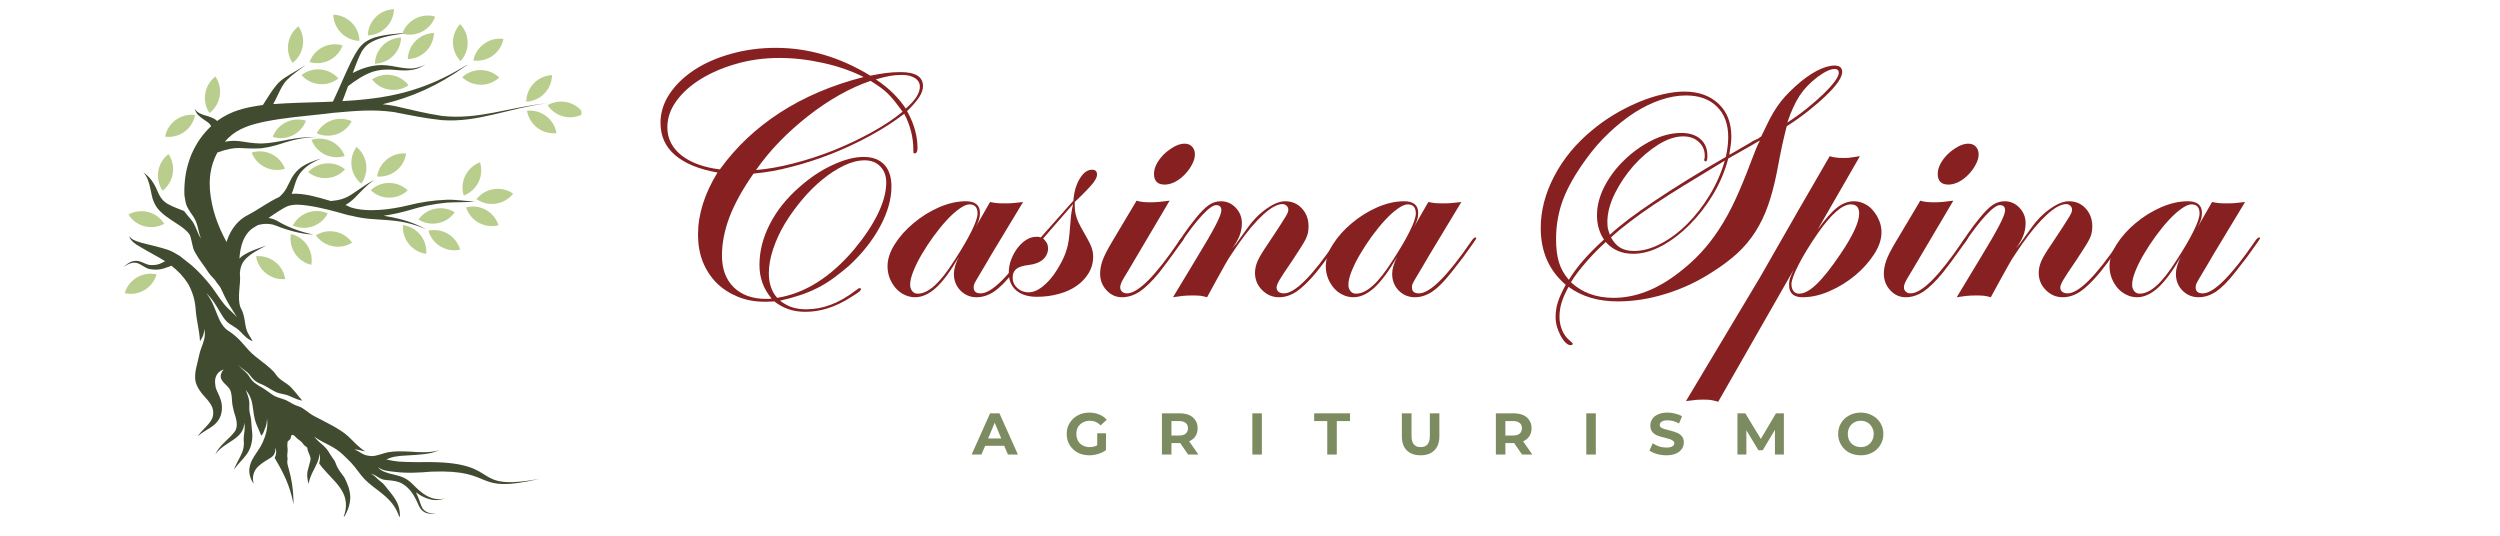 <svg xmlns="http://www.w3.org/2000/svg" xmlns:xlink="http://www.w3.org/1999/xlink" width="350" viewBox="0 0 262.5 56.25" height="75" preserveAspectRatio="xMidYMid meet"><defs><g></g><clipPath id="439aee3cfd"><path d="M 12.938 3.234 L 57.574 3.234 L 57.574 54.246 L 12.938 54.246 Z M 12.938 3.234 " clip-rule="nonzero"></path></clipPath><clipPath id="b43aa7aca7"><path d="M 38 0.996 L 42 0.996 L 42 4 L 38 4 Z M 38 0.996 " clip-rule="nonzero"></path></clipPath><clipPath id="936f6be01e"><path d="M 57.398 10.559 L 61.047 10.559 L 61.047 12.477 L 57.398 12.477 Z M 57.398 10.559 " clip-rule="nonzero"></path></clipPath></defs><g fill="#7d8b60" fill-opacity="1"><g transform="translate(102.083, 47.728)"><g><path d="M 3.359 -0.922 L 1.359 -0.922 L 0.969 0 L -0.062 0 L 1.875 -4.328 L 2.859 -4.328 L 4.797 0 L 3.75 0 Z M 3.047 -1.688 L 2.359 -3.344 L 1.672 -1.688 Z M 3.047 -1.688 "></path></g></g></g><g fill="#7d8b60" fill-opacity="1"><g transform="translate(111.769, 47.728)"><g><path d="M 3.438 -2.234 L 4.359 -2.234 L 4.359 -0.469 C 4.117 -0.289 3.844 -0.156 3.531 -0.062 C 3.227 0.031 2.922 0.078 2.609 0.078 C 2.16 0.078 1.754 -0.016 1.391 -0.203 C 1.035 -0.398 0.754 -0.664 0.547 -1 C 0.336 -1.344 0.234 -1.734 0.234 -2.172 C 0.234 -2.598 0.336 -2.977 0.547 -3.312 C 0.754 -3.656 1.035 -3.922 1.391 -4.109 C 1.754 -4.305 2.164 -4.406 2.625 -4.406 C 3 -4.406 3.344 -4.336 3.656 -4.203 C 3.969 -4.078 4.227 -3.895 4.438 -3.656 L 3.797 -3.062 C 3.484 -3.383 3.109 -3.547 2.672 -3.547 C 2.398 -3.547 2.156 -3.488 1.938 -3.375 C 1.719 -3.258 1.547 -3.098 1.422 -2.891 C 1.305 -2.68 1.25 -2.441 1.25 -2.172 C 1.25 -1.898 1.305 -1.656 1.422 -1.438 C 1.547 -1.227 1.711 -1.066 1.922 -0.953 C 2.141 -0.836 2.383 -0.781 2.656 -0.781 C 2.945 -0.781 3.207 -0.844 3.438 -0.969 Z M 3.438 -2.234 "></path></g></g></g><g fill="#7d8b60" fill-opacity="1"><g transform="translate(121.486, 47.728)"><g><path d="M 3.266 0 L 2.438 -1.203 L 1.516 -1.203 L 1.516 0 L 0.516 0 L 0.516 -4.328 L 2.391 -4.328 C 2.773 -4.328 3.109 -4.266 3.391 -4.141 C 3.672 -4.016 3.883 -3.832 4.031 -3.594 C 4.188 -3.363 4.266 -3.086 4.266 -2.766 C 4.266 -2.441 4.188 -2.16 4.031 -1.922 C 3.883 -1.691 3.664 -1.516 3.375 -1.391 L 4.344 0 Z M 3.25 -2.766 C 3.25 -3.004 3.172 -3.188 3.016 -3.312 C 2.859 -3.445 2.629 -3.516 2.328 -3.516 L 1.516 -3.516 L 1.516 -2 L 2.328 -2 C 2.629 -2 2.859 -2.066 3.016 -2.203 C 3.172 -2.336 3.25 -2.523 3.25 -2.766 Z M 3.25 -2.766 "></path></g></g></g><g fill="#7d8b60" fill-opacity="1"><g transform="translate(130.98, 47.728)"><g><path d="M 0.516 -4.328 L 1.516 -4.328 L 1.516 0 L 0.516 0 Z M 0.516 -4.328 "></path></g></g></g><g fill="#7d8b60" fill-opacity="1"><g transform="translate(137.957, 47.728)"><g><path d="M 1.406 -3.516 L 0.031 -3.516 L 0.031 -4.328 L 3.797 -4.328 L 3.797 -3.516 L 2.406 -3.516 L 2.406 0 L 1.406 0 Z M 1.406 -3.516 "></path></g></g></g><g fill="#7d8b60" fill-opacity="1"><g transform="translate(146.728, 47.728)"><g><path d="M 2.438 0.078 C 1.82 0.078 1.336 -0.094 0.984 -0.438 C 0.641 -0.781 0.469 -1.27 0.469 -1.906 L 0.469 -4.328 L 1.484 -4.328 L 1.484 -1.938 C 1.484 -1.164 1.801 -0.781 2.438 -0.781 C 2.758 -0.781 3 -0.875 3.156 -1.062 C 3.32 -1.25 3.406 -1.539 3.406 -1.938 L 3.406 -4.328 L 4.406 -4.328 L 4.406 -1.906 C 4.406 -1.27 4.227 -0.781 3.875 -0.438 C 3.531 -0.094 3.051 0.078 2.438 0.078 Z M 2.438 0.078 "></path></g></g></g><g fill="#7d8b60" fill-opacity="1"><g transform="translate(156.55, 47.728)"><g><path d="M 3.266 0 L 2.438 -1.203 L 1.516 -1.203 L 1.516 0 L 0.516 0 L 0.516 -4.328 L 2.391 -4.328 C 2.773 -4.328 3.109 -4.266 3.391 -4.141 C 3.672 -4.016 3.883 -3.832 4.031 -3.594 C 4.188 -3.363 4.266 -3.086 4.266 -2.766 C 4.266 -2.441 4.188 -2.16 4.031 -1.922 C 3.883 -1.691 3.664 -1.516 3.375 -1.391 L 4.344 0 Z M 3.25 -2.766 C 3.25 -3.004 3.172 -3.188 3.016 -3.312 C 2.859 -3.445 2.629 -3.516 2.328 -3.516 L 1.516 -3.516 L 1.516 -2 L 2.328 -2 C 2.629 -2 2.859 -2.066 3.016 -2.203 C 3.172 -2.336 3.25 -2.523 3.25 -2.766 Z M 3.25 -2.766 "></path></g></g></g><g fill="#7d8b60" fill-opacity="1"><g transform="translate(166.044, 47.728)"><g><path d="M 0.516 -4.328 L 1.516 -4.328 L 1.516 0 L 0.516 0 Z M 0.516 -4.328 "></path></g></g></g><g fill="#7d8b60" fill-opacity="1"><g transform="translate(173.021, 47.728)"><g><path d="M 1.938 0.078 C 1.594 0.078 1.258 0.031 0.938 -0.062 C 0.625 -0.156 0.367 -0.273 0.172 -0.422 L 0.516 -1.188 C 0.703 -1.051 0.922 -0.941 1.172 -0.859 C 1.43 -0.773 1.688 -0.734 1.938 -0.734 C 2.227 -0.734 2.441 -0.773 2.578 -0.859 C 2.711 -0.941 2.781 -1.051 2.781 -1.188 C 2.781 -1.289 2.738 -1.375 2.656 -1.438 C 2.57 -1.508 2.469 -1.566 2.344 -1.609 C 2.219 -1.648 2.051 -1.695 1.844 -1.75 C 1.508 -1.832 1.238 -1.91 1.031 -1.984 C 0.82 -2.066 0.641 -2.191 0.484 -2.359 C 0.336 -2.535 0.266 -2.77 0.266 -3.062 C 0.266 -3.312 0.332 -3.535 0.469 -3.734 C 0.602 -3.941 0.805 -4.102 1.078 -4.219 C 1.348 -4.344 1.68 -4.406 2.078 -4.406 C 2.359 -4.406 2.629 -4.367 2.891 -4.297 C 3.16 -4.234 3.395 -4.141 3.594 -4.016 L 3.281 -3.266 C 2.875 -3.484 2.473 -3.594 2.078 -3.594 C 1.797 -3.594 1.586 -3.547 1.453 -3.453 C 1.316 -3.367 1.25 -3.254 1.25 -3.109 C 1.25 -2.961 1.328 -2.852 1.484 -2.781 C 1.641 -2.707 1.879 -2.633 2.203 -2.562 C 2.523 -2.477 2.789 -2.395 3 -2.312 C 3.219 -2.238 3.398 -2.117 3.547 -1.953 C 3.703 -1.785 3.781 -1.555 3.781 -1.266 C 3.781 -1.016 3.707 -0.785 3.562 -0.578 C 3.426 -0.379 3.219 -0.219 2.938 -0.094 C 2.664 0.02 2.332 0.078 1.938 0.078 Z M 1.938 0.078 "></path></g></g></g><g fill="#7d8b60" fill-opacity="1"><g transform="translate(181.916, 47.728)"><g><path d="M 4.453 0 L 4.453 -2.594 L 3.172 -0.453 L 2.719 -0.453 L 1.453 -2.547 L 1.453 0 L 0.516 0 L 0.516 -4.328 L 1.344 -4.328 L 2.969 -1.641 L 4.562 -4.328 L 5.391 -4.328 L 5.391 0 Z M 4.453 0 "></path></g></g></g><g fill="#7d8b60" fill-opacity="1"><g transform="translate(192.771, 47.728)"><g><path d="M 2.609 0.078 C 2.16 0.078 1.754 -0.016 1.391 -0.203 C 1.035 -0.398 0.754 -0.672 0.547 -1.016 C 0.336 -1.359 0.234 -1.742 0.234 -2.172 C 0.234 -2.586 0.336 -2.969 0.547 -3.312 C 0.754 -3.656 1.035 -3.922 1.391 -4.109 C 1.754 -4.305 2.16 -4.406 2.609 -4.406 C 3.055 -4.406 3.457 -4.305 3.812 -4.109 C 4.176 -3.922 4.461 -3.656 4.672 -3.312 C 4.879 -2.969 4.984 -2.586 4.984 -2.172 C 4.984 -1.742 4.879 -1.359 4.672 -1.016 C 4.461 -0.672 4.176 -0.398 3.812 -0.203 C 3.457 -0.016 3.055 0.078 2.609 0.078 Z M 2.609 -0.781 C 2.867 -0.781 3.098 -0.836 3.297 -0.953 C 3.504 -1.066 3.664 -1.227 3.781 -1.438 C 3.906 -1.656 3.969 -1.898 3.969 -2.172 C 3.969 -2.43 3.906 -2.664 3.781 -2.875 C 3.664 -3.094 3.504 -3.258 3.297 -3.375 C 3.098 -3.488 2.867 -3.547 2.609 -3.547 C 2.359 -3.547 2.129 -3.488 1.922 -3.375 C 1.711 -3.258 1.547 -3.094 1.422 -2.875 C 1.305 -2.664 1.25 -2.43 1.25 -2.172 C 1.25 -1.898 1.305 -1.656 1.422 -1.438 C 1.547 -1.227 1.711 -1.066 1.922 -0.953 C 2.129 -0.836 2.359 -0.781 2.609 -0.781 Z M 2.609 -0.781 "></path></g></g></g><g clip-path="url(#439aee3cfd)"><path fill="#414b30" d="M 49.836 21.141 C 48.875 21.281 47.887 21.203 46.922 21.277 C 45.5 21.414 44.32 21.656 42.957 22.074 C 42.121 22.312 41.211 22.523 40.281 22.652 C 41.625 22.883 43.039 23.16 44.762 24.078 C 41.535 22.68 39.594 23.359 36.961 22.664 C 36.824 22.645 36.684 22.617 36.547 22.586 C 35.152 22.188 33.727 21.789 32.285 21.586 C 31.598 21.488 30.961 21.426 30.285 21.617 C 29.781 21.801 28.977 22.348 28.195 22.883 C 28.562 22.945 28.902 23.062 29.254 23.273 C 30.117 23.82 31.879 24.461 32.895 24.613 C 31.828 24.645 30.012 24.121 29.02 23.707 C 28.52 23.496 28.059 23.473 27.523 23.535 C 27.371 23.562 27.227 23.59 27.086 23.629 C 26.965 23.703 26.848 23.77 26.742 23.832 C 26.383 24.043 26.152 24.25 25.906 24.582 C 25.652 24.949 25.512 25.273 25.379 25.699 C 25.242 26.199 25.168 26.672 25.141 27.148 C 25.215 27.074 25.297 27 25.387 26.922 C 26.145 26.375 27.09 26.098 27.961 25.781 C 27.188 26.191 26.309 26.609 25.719 27.27 C 25.48 27.551 25.363 27.781 25.266 28.133 C 25.219 28.344 25.195 28.539 25.184 28.738 L 25.188 28.746 C 25.32 29.824 24.859 31.227 25.254 32.289 C 25.824 33.258 25.629 34.254 26.039 34.988 C 26.105 35.102 26.473 35.711 26.535 35.824 C 26.02 35.656 25.633 35.223 25.246 34.828 C 24.688 34.254 24.184 34.168 23.738 33.688 C 23.496 33.414 23.324 33.137 23.141 32.824 C 22.66 32.023 22.344 31.43 21.648 30.77 C 22.238 31.512 22.457 32.141 22.793 33 C 22.941 33.367 23.082 33.691 23.293 34.027 C 23.527 34.383 23.746 34.609 24.117 34.828 C 25.012 35.434 25.488 36.074 26.078 36.734 C 26.934 37.688 28.383 38.453 28.973 39.332 C 29.391 39.953 30.039 40.141 30.559 40.672 C 30.828 40.945 31.09 41.281 31.391 41.648 C 31.5 41.785 31.617 41.922 31.738 42.066 C 31.676 42.051 31.613 42.039 31.547 42.027 C 31.051 41.906 30.715 41.699 30.25 41.52 C 29.859 41.367 29.43 41.363 29.02 41.188 C 28.551 40.984 28.113 40.645 27.609 40.41 C 26.984 40.172 26.656 39.965 26.254 39.402 C 25.945 38.969 25.414 38.773 25.039 38.324 C 25.023 38.305 25.004 38.281 24.988 38.258 C 25.004 38.281 25.016 38.301 25.031 38.32 C 25.238 38.598 25.473 38.793 25.688 38.98 C 25.449 38.797 25.18 38.602 24.957 38.281 C 25.18 38.602 25.449 38.797 25.688 38.98 C 25.855 39.137 26.012 39.285 26.133 39.477 C 26.555 40.152 26.836 40.301 27.48 40.68 C 27.98 40.961 28.359 41.312 28.832 41.582 C 29.273 41.797 29.637 41.844 30.047 42.027 C 30.551 42.273 30.832 42.52 31.406 42.684 C 31.887 42.844 32.414 43.391 32.965 43.68 C 34.273 44.363 35.672 45.016 36.539 45.793 C 37.191 46.402 37.586 46.918 38.352 47.391 C 37.93 47.344 37.629 47.172 37.211 47.211 C 37.887 47.41 37.988 47.828 38.973 47.887 C 39.555 47.914 40.188 47.582 40.809 47.477 C 41.496 47.359 42.125 47.387 43.027 47.418 C 43.98 47.496 45.184 47.562 46.098 47.277 C 45.211 47.707 44.004 47.738 43.027 47.805 C 41.539 47.871 41.145 47.98 40.566 48.242 C 40.996 48.348 41.43 48.422 41.855 48.465 C 42.977 48.535 44.141 48.527 45.262 48.52 C 52.859 48.605 49.246 51.617 56.609 50.289 C 49.52 51.934 52.207 49.254 45.309 49.523 C 43.941 49.633 42.738 49.711 41.367 49.535 C 40.824 49.465 40.156 49.441 39.707 49.047 C 39.953 49.504 40.84 49.711 41.324 49.824 C 43.203 50.238 43.074 50.809 44.402 51.801 C 44.734 52.035 45.016 52.191 45.41 52.312 C 45.879 52.445 46.234 52.449 46.707 52.332 C 46.234 52.508 45.867 52.547 45.371 52.477 C 44.938 52.395 44.621 52.266 44.238 52.062 C 44.023 51.938 43.84 51.812 43.672 51.691 C 43.855 52.051 44 52.426 44.137 52.844 C 44.195 53.023 44.254 53.18 44.348 53.344 C 44.438 53.484 44.52 53.57 44.656 53.668 C 45.016 53.906 45.441 53.941 45.859 53.973 C 45.418 53.977 44.992 53.98 44.586 53.789 C 44.414 53.695 44.312 53.602 44.191 53.453 C 44.062 53.285 43.984 53.129 43.902 52.934 C 43.59 52.215 43.266 51.613 42.672 51.09 C 42.285 50.766 41.973 50.613 41.48 50.512 C 41.176 50.453 40.891 50.434 40.594 50.41 C 39.746 50.344 39.633 49.898 38.93 49.734 C 39.285 49.898 39.473 50.129 39.734 50.367 C 39.996 50.609 40.164 50.672 40.391 50.961 C 40.707 51.379 41.082 51.789 41.383 52.238 C 41.934 53.051 42 53.602 42.004 54.539 C 41.613 53.145 40.902 52.422 39.766 51.547 C 39.062 51.004 38.371 50.539 37.699 49.613 C 37 48.656 36.684 48.398 36.086 47.812 C 35.043 46.789 34.117 46.648 32.984 45.848 C 33.684 46.691 34.145 46.75 34.656 47.684 C 34.77 47.895 34.965 48.129 35.121 48.367 C 35.223 48.527 35.305 48.871 35.5 49.199 C 35.75 49.621 36.117 50.035 36.195 50.203 C 36.535 50.898 36.75 51.438 36.781 52.219 C 36.75 53.129 36.461 53.758 35.992 54.523 C 36.285 53.75 36.438 53.105 36.23 52.293 C 36.051 51.66 35.758 51.258 35.352 50.754 C 34.656 49.957 33.957 49.312 33.516 48.664 C 33.613 48.262 33.637 47.969 33.562 47.586 C 33.559 47.84 33.492 48.137 33.324 48.543 C 32.984 49.367 32.59 49.824 32.391 50.828 C 32.113 49.531 32.297 49.609 32.598 48.324 C 32.676 47.895 32.328 47.551 32.281 47.113 C 32.27 46.875 31.973 46.863 31.859 46.652 C 31.637 46.305 31.414 46.227 31.23 46.066 C 31.016 45.887 30.613 45.301 30.527 45.973 C 30.492 46.238 30.105 46.289 30.191 46.527 C 30.121 46.785 30.23 47.09 30.199 47.379 C 30.129 48.02 30.172 47.926 30.195 48.137 C 30.207 48.242 30.109 48.48 30.211 48.84 C 30.582 50.109 30.828 51.391 30.816 52.953 C 30.477 51 29.684 49.504 28.836 48.082 C 29.039 47.688 29.035 47.41 28.918 46.969 C 28.945 47.609 28.703 47.875 28.48 48.023 C 28.047 48.309 27.57 48.555 27.215 48.883 C 26.969 49.102 26.809 49.289 26.68 49.602 C 26.516 50.016 26.535 50.367 26.637 50.801 C 26.367 50.383 26.215 50.039 26.172 49.539 C 26.164 49.086 26.254 48.762 26.441 48.352 C 26.762 47.703 27.242 47.172 27.516 46.582 C 27.586 46.445 27.652 46.312 27.695 46.168 C 28.016 45.426 28.141 44.609 28.035 43.961 C 28.02 44.363 27.973 44.719 27.785 45.082 C 27.684 45.297 27.68 45.535 27.43 45.738 C 27.309 45.414 27.082 44.938 26.934 44.57 C 26.379 43.18 26.801 42.121 25.809 40.957 C 26.105 41.703 26.203 42.133 26.184 42.449 C 26.121 43.539 26.359 43.422 26.398 44.523 C 26.402 44.672 26.438 44.844 26.445 45.055 C 26.52 45.621 26.527 46.07 26.391 46.625 C 26.285 47.051 26.152 47.34 25.906 47.695 C 25.473 48.289 24.973 48.711 24.551 49.332 C 24.789 48.676 25.188 48.109 25.445 47.457 C 25.559 47.129 25.605 46.883 25.609 46.535 C 25.586 46.156 25.57 46.074 25.613 45.684 C 25.691 45.09 25.727 44.996 25.664 44.367 C 25.605 45.219 25.219 45.668 24.531 46.156 C 23.793 46.66 23.152 46.973 22.605 47.711 C 23.02 46.867 23.586 46.449 24.227 45.805 C 24.387 45.641 24.523 45.488 24.645 45.32 C 25.082 44.695 24.766 43.883 24.566 43.23 C 24.457 42.828 24.387 42.484 24.359 42.066 C 24.336 41.43 24.262 41.07 24.086 40.809 C 23.719 40.266 22.648 39.805 23.488 38.793 C 23.285 38.863 23.141 38.941 22.98 39.086 C 22.824 39.238 22.738 39.375 22.66 39.578 C 22.586 39.809 22.566 39.988 22.586 40.227 C 22.59 40.309 22.602 40.383 22.613 40.457 C 22.617 40.668 22.719 40.926 22.828 41.148 C 22.906 41.309 22.984 41.477 23.055 41.648 C 23.246 42.129 23.332 42.496 23.297 43.02 C 23.258 43.438 23.172 43.738 22.945 44.094 C 22.754 44.383 22.566 44.559 22.289 44.766 C 21.75 45.145 21.246 45.379 20.738 45.82 C 21.102 45.293 21.578 44.918 21.965 44.43 C 22.133 44.219 22.242 44.047 22.328 43.793 C 22.402 43.523 22.402 43.316 22.363 43.043 C 22.297 42.719 22.172 42.504 21.977 42.242 C 21.922 42.113 21.379 41.543 21.254 41.383 C 20.871 40.914 20.527 40.359 20.492 39.754 C 20.449 38.926 20.707 38.297 20.875 37.449 C 21.031 36.656 21.277 36.281 21.449 35.59 C 21.527 35.207 21.527 34.926 21.457 34.539 C 21.449 34.812 21.355 35.273 21.195 35.5 C 21.133 35.621 21.066 35.723 20.996 35.824 C 20.945 34.703 20.633 33.691 20.547 32.516 C 20.48 31.555 20.266 30.742 19.75 29.797 C 19.23 28.988 18.688 28.438 18 27.902 C 17.938 27.926 17.875 27.949 17.82 27.973 C 17.008 28.273 16.562 28.406 15.676 28.246 C 15.211 28.121 14.961 27.852 14.531 27.668 C 14.297 27.578 14.125 27.559 13.879 27.605 C 13.508 27.676 13.23 27.852 12.938 28.078 C 13.219 27.809 13.473 27.602 13.836 27.457 C 14.117 27.371 14.32 27.367 14.605 27.426 C 14.996 27.535 15.383 27.785 15.742 27.824 C 16.438 27.871 16.801 27.73 17.34 27.426 C 16.484 26.891 15.613 26.461 14.762 25.945 C 14.441 25.766 14.141 25.586 13.883 25.324 C 13.789 25.23 13.715 25.145 13.656 25.023 C 13.613 24.965 13.594 24.816 13.598 24.742 C 13.625 24.84 13.664 24.902 13.73 24.977 C 13.758 25.02 13.945 25.145 13.996 25.172 C 14.203 25.289 14.707 25.461 14.938 25.516 C 15.848 25.738 16.758 25.945 17.652 26.238 C 18.09 26.383 18.48 26.648 18.883 26.879 C 19.188 27.105 19.465 27.359 19.766 27.578 C 20.594 28.172 21.988 29.711 22.578 30.613 C 22.91 31.094 23.418 31.875 23.93 32.367 C 24.297 32.723 24.535 32.914 24.895 33.328 C 24.629 32.867 24.352 32.48 24.086 32.039 C 23.742 31.473 23.387 30.711 23.18 30.258 C 23.078 30.031 22.832 29.809 22.707 29.605 C 22.496 29.227 22.148 29.008 21.922 28.656 C 21.379 27.801 20.934 27.332 20.445 26.438 C 20.133 25.863 20.125 24.895 19.859 24.559 C 19.613 24.238 19.297 23.988 18.934 23.727 C 18.234 23.242 17.547 22.867 16.914 22.281 C 16.52 21.906 16.297 21.586 16.102 21.078 C 16.016 20.949 15.859 20.145 15.816 19.941 C 15.652 19.145 15.488 18.582 15.039 18.074 C 15.621 18.531 16.004 18.934 16.395 19.75 C 16.539 20.082 16.664 20.395 16.859 20.703 C 17.074 21.02 17.27 21.199 17.594 21.406 C 18.121 21.703 18.742 21.926 19.324 22.156 C 19.488 22.375 19.707 22.645 20.023 23.008 C 20.605 23.699 20.652 24.402 21.117 25.07 C 20.762 24.238 20.836 23.582 20.32 22.766 C 19.359 21.434 19.543 21.344 19.367 20.539 C 19.359 20.379 19.355 20.223 19.352 20.059 C 19.379 18.645 19.562 17.574 20.086 16.25 C 20.633 15.004 21.234 14.141 22.168 13.242 C 22.129 13.156 22.074 13.086 21.996 13 C 21.945 12.902 21.555 12.672 21.457 12.59 C 21.227 12.438 21.035 12.305 20.836 12.105 C 20.66 11.957 20.492 11.621 20.43 11.402 C 20.586 11.641 20.734 11.773 20.984 11.906 C 21.211 12.02 21.418 12.082 21.656 12.152 C 21.918 12.23 22.145 12.297 22.391 12.418 C 22.527 12.473 22.672 12.578 22.797 12.703 C 24.262 11.625 25.73 11.289 27.559 11.031 L 27.602 11.027 C 29.453 8.098 29.152 8.656 32.086 6.836 C 29.457 8.738 29.902 8.594 28.695 10.93 C 30.469 10.793 32.246 10.77 34.023 10.707 C 34.336 10.695 34.648 10.684 34.953 10.668 C 35.762 9.023 36.793 6.328 37.629 5.145 C 38.137 4.477 38.602 4.191 39.387 3.922 C 40.52 3.598 41.719 3.52 42.887 3.445 C 42.891 3.445 42.914 3.441 42.914 3.441 C 42.938 3.441 43.055 3.41 43.09 3.402 C 43.031 3.418 42.973 3.438 42.918 3.457 C 42.914 3.457 42.891 3.461 42.891 3.461 C 41.738 3.602 40.566 3.754 39.484 4.184 C 38.789 4.477 38.402 4.754 37.992 5.387 C 37.668 5.984 37.355 6.797 37.035 7.668 C 37.645 7.344 38.258 7.098 39 6.945 C 39.781 6.793 40.32 6.805 41.102 6.926 C 41.68 7.016 42.223 7.148 42.812 7.184 C 43.434 7.25 44.152 7.051 44.703 6.77 C 44.055 7.16 43.566 7.332 42.812 7.391 C 42.211 7.418 41.66 7.348 41.062 7.312 C 40.344 7.285 39.852 7.324 39.152 7.527 C 38.172 7.871 37.359 8.418 36.539 9.055 C 36.348 9.59 36.152 10.121 35.953 10.617 C 40.734 10.348 44.406 9.633 48.867 6.906 C 49.02 6.812 49.066 6.844 49.242 6.711 C 49.094 6.832 49.023 6.836 48.887 6.934 C 45.867 9.086 43.168 10.223 40.172 10.945 C 40.605 10.988 41.043 11.051 41.492 11.141 C 43.141 11.52 44.766 11.93 46.441 12.176 C 50.234 12.59 53.387 11.27 57.426 10.844 C 53.309 11.375 50.195 12.891 46.391 12.613 C 44.684 12.441 43.043 12.094 41.363 11.766 C 39.109 11.449 37.152 11.66 34.984 11.848 C 34.699 11.883 34.41 11.918 34.121 11.953 C 32.023 12.184 29.918 12.352 27.848 12.762 C 26.383 13.074 25.051 13.438 23.953 14.504 C 23.832 14.633 23.715 14.758 23.609 14.883 C 25.105 14.602 25.52 15.02 27.418 15.07 C 29.453 15.008 30.602 14.355 33.301 14.375 C 30.242 14.512 29.715 15.273 27.445 15.57 C 25.281 15.707 25.027 15.211 22.82 16.016 C 22.645 16.344 22.492 16.695 22.355 17.098 C 22.043 18.109 21.977 18.918 22.043 19.973 C 22.242 22.027 22.848 23.664 23.785 25.41 C 23.809 25.34 23.832 25.27 23.855 25.195 C 24.074 24.598 24.305 24.156 24.699 23.656 C 25.113 23.156 25.496 22.848 26.074 22.551 C 27.105 22.02 28.238 21.168 29.305 20.691 C 30.062 20.062 30.176 19.5 30.637 18.672 C 30.934 18.184 31.195 17.887 31.652 17.539 C 32.32 17.098 32.957 16.871 33.723 16.648 C 33.012 16.945 32.418 17.25 31.863 17.789 C 31.5 18.148 31.312 18.434 31.121 18.906 C 30.898 19.504 30.809 19.934 30.621 20.352 C 31.238 20.305 31.812 20.387 32.469 20.504 C 33.23 20.672 33.992 20.879 34.746 21.109 C 35.66 21.016 36.176 20.887 36.953 20.391 C 37.789 19.848 38.379 19.379 39.289 18.887 C 38.391 19.539 38.008 20.004 37.262 20.762 C 36.914 21.098 36.609 21.336 36.281 21.52 C 36.469 21.613 36.652 21.699 36.836 21.777 C 38.605 22.336 41.055 21.996 42.812 21.57 C 44.223 21.219 45.449 21.035 46.902 20.973 C 47.988 20.945 48.852 21.137 49.836 21.141 " fill-opacity="1" fill-rule="nonzero"></path></g><path fill="#b9ce8d" d="M 45.566 3.461 C 45.547 4.156 45.27 4.848 44.738 5.379 C 44.207 5.914 43.516 6.188 42.816 6.207 C 42.836 5.512 43.113 4.82 43.645 4.289 C 44.18 3.758 44.871 3.48 45.566 3.461 " fill-opacity="1" fill-rule="evenodd"></path><path fill="#b9ce8d" d="M 48.531 8.105 C 49.035 8.59 49.715 8.891 50.469 8.898 C 51.219 8.906 51.906 8.617 52.418 8.145 C 51.914 7.66 51.234 7.359 50.484 7.355 C 49.73 7.348 49.043 7.633 48.531 8.105 " fill-opacity="1" fill-rule="evenodd"></path><path fill="#b9ce8d" d="M 48.312 2.527 C 48.797 3.031 49.098 3.711 49.105 4.465 C 49.113 5.219 48.828 5.906 48.352 6.418 C 47.871 5.914 47.57 5.234 47.562 4.48 C 47.555 3.727 47.84 3.039 48.312 2.527 " fill-opacity="1" fill-rule="evenodd"></path><path fill="#b9ce8d" d="M 52.863 4.086 C 52.172 3.992 51.441 4.152 50.832 4.594 C 50.223 5.031 49.836 5.672 49.703 6.355 C 50.395 6.445 51.121 6.285 51.734 5.848 C 52.344 5.41 52.73 4.77 52.863 4.086 " fill-opacity="1" fill-rule="evenodd"></path><path fill="#b9ce8d" d="M 34.996 1.543 C 35.02 2.242 35.293 2.934 35.828 3.465 C 36.359 3.996 37.051 4.273 37.746 4.293 C 37.727 3.598 37.453 2.906 36.918 2.371 C 36.387 1.84 35.695 1.562 34.996 1.543 " fill-opacity="1" fill-rule="evenodd"></path><g clip-path="url(#b43aa7aca7)"><path fill="#b9ce8d" d="M 41.367 0.969 C 41.348 1.664 41.07 2.355 40.539 2.891 C 40.004 3.422 39.312 3.699 38.617 3.719 C 38.637 3.02 38.914 2.328 39.445 1.797 C 39.977 1.266 40.668 0.988 41.367 0.969 " fill-opacity="1" fill-rule="evenodd"></path></g><path fill="#b9ce8d" d="M 45.691 1.742 C 45.461 2.402 44.988 2.977 44.32 3.324 C 43.652 3.668 42.91 3.723 42.238 3.531 C 42.469 2.875 42.941 2.297 43.609 1.953 C 44.277 1.605 45.02 1.551 45.691 1.742 " fill-opacity="1" fill-rule="evenodd"></path><path fill="#b9ce8d" d="M 42.113 3.941 C 42.094 4.641 41.816 5.332 41.285 5.863 C 40.75 6.395 40.062 6.672 39.363 6.691 C 39.383 5.996 39.66 5.305 40.191 4.773 C 40.723 4.238 41.414 3.965 42.113 3.941 " fill-opacity="1" fill-rule="evenodd"></path><path fill="#b9ce8d" d="M 48.938 21.773 C 49.148 22.438 49.605 23.023 50.266 23.387 C 50.926 23.75 51.668 23.824 52.34 23.648 C 52.129 22.984 51.672 22.398 51.012 22.035 C 50.352 21.672 49.613 21.598 48.938 21.773 " fill-opacity="1" fill-rule="evenodd"></path><path fill="#b9ce8d" d="M 48.691 20.531 C 48.488 19.863 48.523 19.121 48.855 18.445 C 49.188 17.77 49.75 17.285 50.402 17.039 C 50.609 17.703 50.574 18.449 50.242 19.125 C 49.91 19.801 49.348 20.285 48.691 20.531 " fill-opacity="1" fill-rule="evenodd"></path><path fill="#b9ce8d" d="M 50.035 20.91 C 50.465 20.359 51.098 19.969 51.84 19.859 C 52.586 19.746 53.305 19.934 53.879 20.332 C 53.449 20.879 52.816 21.273 52.07 21.383 C 51.328 21.496 50.605 21.309 50.035 20.91 " fill-opacity="1" fill-rule="evenodd"></path><g clip-path="url(#936f6be01e)"><path fill="#b9ce8d" d="M 57.5 11.047 C 57.883 11.629 58.484 12.07 59.215 12.242 C 59.949 12.414 60.684 12.285 61.285 11.934 C 60.902 11.352 60.301 10.91 59.57 10.738 C 58.836 10.566 58.102 10.695 57.5 11.047 " fill-opacity="1" fill-rule="evenodd"></path></g><path fill="#b9ce8d" d="M 58.43 13.977 C 58.316 13.289 57.949 12.645 57.348 12.188 C 56.75 11.734 56.027 11.555 55.332 11.629 C 55.449 12.316 55.816 12.961 56.418 13.418 C 57.016 13.871 57.738 14.051 58.43 13.977 " fill-opacity="1" fill-rule="evenodd"></path><path fill="#b9ce8d" d="M 55.254 10.676 C 55.266 9.977 55.531 9.281 56.055 8.742 C 56.582 8.203 57.266 7.918 57.965 7.887 C 57.953 8.582 57.688 9.277 57.164 9.816 C 56.641 10.359 55.949 10.645 55.254 10.676 " fill-opacity="1" fill-rule="evenodd"></path><path fill="#b9ce8d" d="M 37.93 19.285 C 37.391 18.844 37.012 18.203 36.914 17.457 C 36.82 16.711 37.023 15.992 37.434 15.43 C 37.977 15.871 38.352 16.516 38.449 17.262 C 38.543 18.008 38.34 18.723 37.93 19.285 " fill-opacity="1" fill-rule="evenodd"></path><path fill="#b9ce8d" d="M 38.922 19.973 C 39.43 20.453 40.113 20.75 40.863 20.754 C 41.617 20.754 42.301 20.465 42.812 19.988 C 42.305 19.508 41.621 19.211 40.871 19.207 C 40.117 19.207 39.434 19.496 38.922 19.973 " fill-opacity="1" fill-rule="evenodd"></path><path fill="#b9ce8d" d="M 39.598 18.531 C 39.699 17.84 40.051 17.188 40.641 16.719 C 41.23 16.25 41.949 16.055 42.645 16.117 C 42.543 16.805 42.191 17.461 41.602 17.93 C 41.012 18.395 40.293 18.59 39.598 18.531 " fill-opacity="1" fill-rule="evenodd"></path><path fill="#b9ce8d" d="M 31.34 2.766 C 30.789 3.191 30.387 3.82 30.27 4.562 C 30.148 5.309 30.328 6.027 30.723 6.605 C 31.273 6.18 31.672 5.551 31.793 4.809 C 31.914 4.066 31.73 3.344 31.34 2.766 " fill-opacity="1" fill-rule="evenodd"></path><path fill="#b9ce8d" d="M 31.656 7.887 C 32.207 7.453 32.914 7.223 33.664 7.293 C 34.414 7.359 35.066 7.715 35.531 8.234 C 34.98 8.668 34.273 8.898 33.523 8.828 C 32.773 8.762 32.121 8.406 31.656 7.887 " fill-opacity="1" fill-rule="evenodd"></path><path fill="#b9ce8d" d="M 32.5 6.516 C 32.738 5.859 33.219 5.289 33.891 4.953 C 34.562 4.613 35.305 4.566 35.973 4.77 C 35.734 5.422 35.258 5.992 34.582 6.332 C 33.91 6.668 33.168 6.715 32.5 6.516 " fill-opacity="1" fill-rule="evenodd"></path><path fill="#b9ce8d" d="M 42.309 23.633 C 42.258 24.328 42.461 25.047 42.934 25.629 C 43.406 26.215 44.066 26.562 44.758 26.656 C 44.809 25.961 44.605 25.242 44.133 24.66 C 43.66 24.074 43 23.727 42.309 23.633 " fill-opacity="1" fill-rule="evenodd"></path><path fill="#b9ce8d" d="M 43.938 23.055 C 44.531 23.426 45.258 23.578 45.996 23.43 C 46.734 23.285 47.348 22.863 47.75 22.293 C 47.16 21.922 46.43 21.77 45.691 21.918 C 44.953 22.066 44.344 22.484 43.938 23.055 " fill-opacity="1" fill-rule="evenodd"></path><path fill="#b9ce8d" d="M 44.98 24.219 C 45.168 24.891 45.605 25.492 46.25 25.879 C 46.898 26.266 47.633 26.363 48.316 26.215 C 48.125 25.543 47.688 24.941 47.043 24.555 C 46.398 24.168 45.66 24.07 44.98 24.219 " fill-opacity="1" fill-rule="evenodd"></path><path fill="#b9ce8d" d="M 26.426 16.02 C 27.09 15.809 27.836 15.848 28.512 16.176 C 29.188 16.504 29.676 17.066 29.922 17.719 C 29.258 17.926 28.516 17.891 27.836 17.562 C 27.16 17.234 26.672 16.672 26.426 16.02 " fill-opacity="1" fill-rule="evenodd"></path><path fill="#b9ce8d" d="M 28.633 14.375 C 29.301 14.582 30.043 14.547 30.719 14.219 C 31.398 13.891 31.883 13.328 32.133 12.676 C 31.465 12.465 30.723 12.5 30.047 12.828 C 29.367 13.156 28.883 13.723 28.633 14.375 " fill-opacity="1" fill-rule="evenodd"></path><path fill="#b9ce8d" d="M 32.703 14.68 C 33.367 14.473 34.109 14.508 34.789 14.836 C 35.465 15.164 35.953 15.727 36.199 16.379 C 35.535 16.59 34.789 16.555 34.113 16.227 C 33.438 15.895 32.949 15.332 32.703 14.68 " fill-opacity="1" fill-rule="evenodd"></path><path fill="#b9ce8d" d="M 33.254 14 C 33.578 13.379 34.129 12.879 34.84 12.633 C 35.551 12.387 36.293 12.441 36.93 12.727 C 36.605 13.344 36.059 13.848 35.348 14.094 C 34.633 14.34 33.891 14.285 33.254 14 " fill-opacity="1" fill-rule="evenodd"></path><path fill="#b9ce8d" d="M 17.688 16.18 C 17.137 16.605 16.738 17.234 16.617 17.977 C 16.496 18.719 16.68 19.441 17.07 20.02 C 17.625 19.594 18.023 18.965 18.141 18.223 C 18.262 17.48 18.082 16.758 17.688 16.18 " fill-opacity="1" fill-rule="evenodd"></path><path fill="#b9ce8d" d="M 13.484 22.523 C 14.094 22.188 14.832 22.074 15.559 22.262 C 16.289 22.449 16.875 22.906 17.246 23.496 C 16.637 23.832 15.902 23.945 15.172 23.758 C 14.445 23.57 13.855 23.113 13.484 22.523 " fill-opacity="1" fill-rule="evenodd"></path><path fill="#b9ce8d" d="M 30.742 23.676 C 31.066 23.059 31.617 22.559 32.328 22.312 C 33.039 22.066 33.781 22.117 34.418 22.406 C 34.094 23.023 33.543 23.523 32.832 23.77 C 32.121 24.016 31.379 23.965 30.742 23.676 " fill-opacity="1" fill-rule="evenodd"></path><path fill="#b9ce8d" d="M 30.543 24.57 C 30.422 25.258 30.559 25.992 30.973 26.617 C 31.391 27.246 32.012 27.652 32.691 27.809 C 32.809 27.125 32.676 26.391 32.262 25.762 C 31.844 25.137 31.223 24.727 30.543 24.57 " fill-opacity="1" fill-rule="evenodd"></path><path fill="#b9ce8d" d="M 33.164 24.707 C 33.566 25.277 34.18 25.699 34.914 25.848 C 35.652 26 36.383 25.848 36.973 25.477 C 36.57 24.91 35.961 24.484 35.223 24.336 C 34.484 24.188 33.754 24.34 33.164 24.707 " fill-opacity="1" fill-rule="evenodd"></path><path fill="#b9ce8d" d="M 32.355 18.074 C 32.898 18.512 33.605 18.754 34.355 18.695 C 35.105 18.641 35.766 18.293 36.234 17.777 C 35.691 17.34 34.988 17.098 34.238 17.156 C 33.488 17.215 32.828 17.559 32.355 18.074 " fill-opacity="1" fill-rule="evenodd"></path><path fill="#b9ce8d" d="M 39.062 8.336 C 39.488 8.891 40.113 9.289 40.859 9.406 C 41.602 9.527 42.324 9.348 42.902 8.957 C 42.477 8.402 41.848 8.004 41.105 7.883 C 40.363 7.766 39.641 7.945 39.062 8.336 " fill-opacity="1" fill-rule="evenodd"></path><path fill="#b9ce8d" d="M 13.094 30.781 C 13.289 30.113 13.73 29.512 14.379 29.129 C 15.027 28.75 15.766 28.652 16.445 28.809 C 16.25 29.477 15.809 30.078 15.16 30.461 C 14.512 30.844 13.773 30.938 13.094 30.781 " fill-opacity="1" fill-rule="evenodd"></path><path fill="#b9ce8d" d="M 26.887 26.906 C 26.992 27.598 27.352 28.25 27.945 28.711 C 28.535 29.176 29.258 29.367 29.949 29.301 C 29.844 28.609 29.488 27.957 28.895 27.496 C 28.301 27.031 27.578 26.844 26.887 26.906 " fill-opacity="1" fill-rule="evenodd"></path><path fill="#b9ce8d" d="M 22.617 8.031 C 22.066 8.453 21.668 9.082 21.547 9.828 C 21.426 10.57 21.609 11.293 22 11.867 C 22.555 11.441 22.953 10.816 23.07 10.07 C 23.191 9.328 23.012 8.605 22.617 8.031 " fill-opacity="1" fill-rule="evenodd"></path><path fill="#b9ce8d" d="M 17.336 14.352 C 18.027 14.441 18.75 14.281 19.363 13.84 C 19.973 13.398 20.355 12.762 20.484 12.074 C 19.793 11.984 19.07 12.148 18.457 12.59 C 17.848 13.027 17.465 13.668 17.336 14.352 " fill-opacity="1" fill-rule="evenodd"></path><g fill="#872020" fill-opacity="1"><g transform="translate(62.931, 30.804)"><g><path d="M 16.188 -12.578 C 15.051 -10.953 14.211 -9.438 13.672 -8.031 C 13.141 -6.633 12.875 -5.281 12.875 -3.969 C 12.875 -2.562 13.285 -1.453 14.109 -0.641 C 14.941 0.172 16.07 0.578 17.5 0.578 C 17.57 0.578 17.656 0.578 17.75 0.578 C 17.852 0.578 17.969 0.566 18.094 0.547 C 17.238 -0.453 16.812 -1.629 16.812 -2.984 C 16.812 -4.422 17.172 -5.844 17.891 -7.25 C 18.609 -8.664 19.633 -9.957 20.969 -11.125 C 22.082 -12.125 23.25 -12.906 24.469 -13.469 C 25.688 -14.039 26.781 -14.328 27.75 -14.328 C 28.676 -14.328 29.395 -14.062 29.906 -13.531 C 30.414 -13 30.672 -12.223 30.672 -11.203 C 30.672 -9.891 30.27 -8.488 29.469 -7 C 28.664 -5.52 27.57 -4.145 26.188 -2.875 C 25.625 -2.395 25.07 -1.957 24.531 -1.562 C 24 -1.176 23.441 -0.836 22.859 -0.547 C 22.273 -0.254 21.664 -0.004 21.031 0.203 C 20.406 0.41 19.719 0.598 18.969 0.766 C 19.426 1.109 19.859 1.344 20.266 1.469 C 20.68 1.602 21.172 1.672 21.734 1.672 C 22.586 1.672 23.438 1.516 24.281 1.203 C 25.133 0.891 26.023 0.379 26.953 -0.328 C 27.117 -0.453 27.211 -0.52 27.234 -0.531 C 27.266 -0.539 27.301 -0.547 27.344 -0.547 C 27.426 -0.547 27.469 -0.508 27.469 -0.438 C 27.469 -0.363 27.398 -0.27 27.266 -0.156 C 27.129 -0.051 26.844 0.133 26.406 0.406 C 24.82 1.426 23.227 1.938 21.625 1.938 C 20.363 1.938 19.281 1.57 18.375 0.844 C 18.039 0.863 17.805 0.875 17.672 0.875 C 17.535 0.875 17.406 0.875 17.281 0.875 C 16.289 0.875 15.367 0.695 14.516 0.344 C 13.66 -0.008 12.922 -0.492 12.297 -1.109 C 11.68 -1.734 11.203 -2.473 10.859 -3.328 C 10.523 -4.191 10.359 -5.133 10.359 -6.156 C 10.359 -8.281 11.039 -10.457 12.406 -12.688 C 10.457 -13.031 8.973 -13.641 7.953 -14.516 C 6.93 -15.391 6.422 -16.52 6.422 -17.906 C 6.422 -18.977 6.738 -19.992 7.375 -20.953 C 8.02 -21.91 8.891 -22.75 9.984 -23.469 C 11.086 -24.188 12.375 -24.75 13.844 -25.156 C 15.312 -25.57 16.875 -25.781 18.531 -25.781 C 21.957 -25.781 25.266 -24.805 28.453 -22.859 C 29.078 -22.984 29.633 -23.078 30.125 -23.141 C 30.613 -23.203 31.113 -23.234 31.625 -23.234 C 33.195 -23.234 33.984 -22.742 33.984 -21.766 C 33.984 -21.398 33.848 -21.008 33.578 -20.594 C 33.316 -20.188 32.895 -19.703 32.312 -19.141 C 32.695 -18.441 32.973 -17.781 33.141 -17.156 C 33.316 -16.539 33.406 -15.906 33.406 -15.25 C 33.406 -14.883 33.305 -14.703 33.109 -14.703 C 33.035 -14.703 32.992 -14.719 32.984 -14.75 C 32.973 -14.789 32.969 -14.906 32.969 -15.094 C 32.969 -16.383 32.648 -17.641 32.016 -18.859 C 30.973 -18.055 29.797 -17.297 28.484 -16.578 C 27.172 -15.859 25.805 -15.219 24.391 -14.656 C 22.984 -14.102 21.57 -13.645 20.156 -13.281 C 18.75 -12.914 17.426 -12.68 16.188 -12.578 Z M 31.844 -19.078 C 31.52 -19.516 31.238 -19.883 31 -20.188 C 30.758 -20.488 30.52 -20.754 30.281 -20.984 C 30.051 -21.211 29.797 -21.426 29.516 -21.625 C 29.242 -21.82 28.898 -22.051 28.484 -22.312 C 27.391 -21.945 26.285 -21.445 25.172 -20.812 C 24.066 -20.188 22.984 -19.457 21.922 -18.625 C 20.867 -17.801 19.875 -16.91 18.938 -15.953 C 18.008 -14.992 17.18 -13.992 16.453 -12.953 C 17.641 -13.047 18.941 -13.273 20.359 -13.641 C 21.785 -14.004 23.195 -14.461 24.594 -15.016 C 25.988 -15.578 27.328 -16.211 28.609 -16.922 C 29.891 -17.629 30.969 -18.348 31.844 -19.078 Z M 32.172 -19.406 C 33.16 -20.25 33.656 -21.016 33.656 -21.703 C 33.656 -22.086 33.477 -22.391 33.125 -22.609 C 32.781 -22.828 32.328 -22.938 31.766 -22.938 C 31.379 -22.938 30.984 -22.906 30.578 -22.844 C 30.18 -22.781 29.664 -22.656 29.031 -22.469 C 29.738 -22 30.352 -21.504 30.875 -20.984 C 31.395 -20.461 31.828 -19.938 32.172 -19.406 Z M 27.75 -22.719 C 26.488 -23.352 25.078 -23.844 23.516 -24.188 C 21.961 -24.539 20.422 -24.719 18.891 -24.719 C 17.305 -24.719 15.812 -24.516 14.406 -24.109 C 13 -23.711 11.754 -23.18 10.672 -22.516 C 9.586 -21.848 8.727 -21.078 8.094 -20.203 C 7.457 -19.328 7.141 -18.406 7.141 -17.438 C 7.141 -16.27 7.625 -15.297 8.594 -14.516 C 9.57 -13.734 10.926 -13.234 12.656 -13.016 C 14.332 -15.348 16.43 -17.332 18.953 -18.969 C 21.484 -20.613 24.414 -21.863 27.75 -22.719 Z M 18.672 0.469 C 21.566 0.008 24.254 -1.676 26.734 -4.594 C 27.828 -5.906 28.664 -7.16 29.25 -8.359 C 29.832 -9.566 30.125 -10.66 30.125 -11.641 C 30.125 -12.336 29.914 -12.898 29.5 -13.328 C 29.094 -13.754 28.547 -13.969 27.859 -13.969 C 27.18 -13.969 26.457 -13.785 25.688 -13.422 C 24.926 -13.055 24.172 -12.566 23.422 -11.953 C 22.68 -11.348 21.973 -10.645 21.297 -9.844 C 20.617 -9.039 20.016 -8.203 19.484 -7.328 C 18.961 -6.453 18.551 -5.562 18.25 -4.656 C 17.945 -3.758 17.797 -2.91 17.797 -2.109 C 17.797 -1.047 18.086 -0.188 18.672 0.469 Z M 18.672 0.469 "></path></g></g></g><g fill="#872020" fill-opacity="1"><g transform="translate(91.409, 30.804)"><g><path d="M 12.547 -9.594 C 12.816 -9.539 13.039 -9.504 13.219 -9.484 C 13.406 -9.461 13.645 -9.453 13.938 -9.453 C 14.102 -9.453 14.254 -9.453 14.391 -9.453 C 14.523 -9.453 14.664 -9.457 14.812 -9.469 C 14.957 -9.477 15.125 -9.492 15.312 -9.516 C 15.508 -9.547 15.742 -9.57 16.016 -9.594 L 13.609 -5.609 C 12.898 -4.441 12.363 -3.539 12 -2.906 C 11.633 -2.281 11.359 -1.816 11.172 -1.516 C 10.992 -1.211 10.891 -1.008 10.859 -0.906 C 10.836 -0.812 10.828 -0.719 10.828 -0.625 C 10.828 -0.207 11.07 0 11.562 0 C 12.145 0 12.895 -0.457 13.812 -1.375 C 14.738 -2.301 15.812 -3.656 17.031 -5.438 C 17.227 -5.727 17.375 -5.875 17.469 -5.875 C 17.539 -5.875 17.578 -5.848 17.578 -5.797 C 17.578 -5.742 17.484 -5.586 17.297 -5.328 C 17.117 -5.078 16.898 -4.77 16.641 -4.406 C 16.391 -4.039 16.102 -3.656 15.781 -3.25 C 15.469 -2.852 15.191 -2.5 14.953 -2.188 C 14.223 -1.258 13.562 -0.594 12.969 -0.188 C 12.375 0.207 11.758 0.406 11.125 0.406 C 10.469 0.406 9.906 0.172 9.438 -0.297 C 8.977 -0.773 8.75 -1.359 8.75 -2.047 C 8.75 -2.555 8.922 -3.148 9.266 -3.828 C 8.391 -2.316 7.586 -1.234 6.859 -0.578 C 6.129 0.078 5.398 0.406 4.672 0.406 C 4.273 0.406 3.898 0.316 3.547 0.141 C 3.203 -0.023 2.898 -0.254 2.641 -0.547 C 2.391 -0.836 2.18 -1.18 2.016 -1.578 C 1.859 -1.984 1.781 -2.406 1.781 -2.844 C 1.781 -3.594 2.035 -4.367 2.547 -5.172 C 3.055 -5.973 3.711 -6.707 4.516 -7.375 C 5.316 -8.051 6.203 -8.602 7.172 -9.031 C 8.148 -9.457 9.094 -9.672 10 -9.672 C 10.988 -9.672 11.484 -9.266 11.484 -8.453 C 11.484 -8.191 11.453 -7.961 11.391 -7.766 C 11.336 -7.566 11.211 -7.285 11.016 -6.922 Z M 10.391 -9.344 C 10.098 -9.344 9.738 -9.188 9.312 -8.875 C 8.883 -8.57 8.441 -8.172 7.984 -7.672 C 7.523 -7.172 7.066 -6.609 6.609 -5.984 C 6.16 -5.367 5.754 -4.75 5.391 -4.125 C 5.023 -3.508 4.727 -2.914 4.5 -2.344 C 4.27 -1.781 4.156 -1.301 4.156 -0.906 C 4.156 -0.645 4.227 -0.422 4.375 -0.234 C 4.52 -0.055 4.711 0.031 4.953 0.031 C 5.492 0.031 6.078 -0.242 6.703 -0.797 C 7.336 -1.359 8.047 -2.258 8.828 -3.5 C 9.555 -4.613 10.141 -5.609 10.578 -6.484 C 11.016 -7.359 11.234 -7.992 11.234 -8.391 C 11.234 -9.023 10.953 -9.344 10.391 -9.344 Z M 10.391 -9.344 "></path></g></g></g><g fill="#872020" fill-opacity="1"><g transform="translate(105.594, 30.804)"><g><path d="M 7.109 -9.734 C 7.18 -10.66 7.406 -11.43 7.781 -12.047 C 8.156 -12.672 8.586 -12.984 9.078 -12.984 C 9.422 -12.984 9.594 -12.812 9.594 -12.469 C 9.594 -12.352 9.562 -12.227 9.5 -12.094 C 9.438 -11.957 9.332 -11.789 9.188 -11.594 C 9.039 -11.406 8.832 -11.172 8.562 -10.891 C 8.301 -10.609 7.953 -10.258 7.516 -9.844 L 7.25 -9.594 C 7.25 -9.25 7.258 -8.945 7.281 -8.688 C 7.312 -8.438 7.375 -8.172 7.469 -7.891 C 7.57 -7.609 7.707 -7.312 7.875 -7 C 8.039 -6.688 8.258 -6.297 8.531 -5.828 C 8.77 -5.422 8.938 -5.07 9.031 -4.781 C 9.133 -4.488 9.188 -4.172 9.188 -3.828 C 9.188 -3.223 9.035 -2.664 8.734 -2.156 C 8.43 -1.645 8.016 -1.195 7.484 -0.812 C 6.961 -0.438 6.336 -0.148 5.609 0.047 C 4.879 0.254 4.102 0.359 3.281 0.359 C 2.352 0.359 1.629 0.133 1.109 -0.312 C 0.586 -0.758 0.328 -1.383 0.328 -2.188 C 0.328 -2.645 0.41 -3.098 0.578 -3.547 C 0.754 -4.004 0.973 -4.406 1.234 -4.75 C 1.504 -5.102 1.805 -5.391 2.141 -5.609 C 2.484 -5.828 2.836 -5.938 3.203 -5.938 C 3.305 -5.938 3.379 -5.938 3.422 -5.938 C 3.473 -5.938 3.562 -5.914 3.688 -5.875 Z M 3.938 -5.766 C 4.133 -5.566 4.27 -5.395 4.344 -5.25 C 4.414 -5.102 4.453 -4.93 4.453 -4.734 C 4.453 -4.273 4.273 -3.883 3.922 -3.562 C 3.566 -3.25 3.07 -3.055 2.438 -2.984 C 1.812 -2.91 1.367 -2.77 1.109 -2.562 C 0.859 -2.363 0.734 -2.055 0.734 -1.641 C 0.734 -1.223 0.895 -0.863 1.219 -0.562 C 1.551 -0.258 1.945 -0.109 2.406 -0.109 C 2.969 -0.109 3.555 -0.395 4.172 -0.969 C 4.797 -1.539 5.363 -2.32 5.875 -3.312 C 6.039 -3.633 6.172 -3.926 6.266 -4.188 C 6.367 -4.457 6.457 -4.754 6.531 -5.078 C 6.602 -5.41 6.66 -5.812 6.703 -6.281 C 6.754 -6.758 6.805 -7.375 6.859 -8.125 C 6.898 -8.395 6.93 -8.609 6.953 -8.766 C 6.984 -8.922 7.023 -9.125 7.078 -9.375 Z M 3.938 -5.766 "></path></g></g></g><g fill="#872020" fill-opacity="1"><g transform="translate(113.981, 30.804)"><g><path d="M 4.516 -2.438 C 4.297 -2.07 4.125 -1.785 4 -1.578 C 3.883 -1.379 3.801 -1.219 3.75 -1.094 C 3.707 -0.969 3.676 -0.875 3.656 -0.812 C 3.645 -0.758 3.641 -0.695 3.641 -0.625 C 3.641 -0.445 3.707 -0.297 3.844 -0.172 C 3.977 -0.055 4.145 0 4.344 0 C 5.508 0 7.32 -1.812 9.781 -5.438 C 9.969 -5.727 10.113 -5.875 10.219 -5.875 C 10.289 -5.875 10.328 -5.848 10.328 -5.797 C 10.328 -5.742 10.234 -5.586 10.047 -5.328 C 9.867 -5.078 9.648 -4.77 9.391 -4.406 C 9.129 -4.039 8.848 -3.656 8.547 -3.25 C 8.242 -2.852 7.973 -2.5 7.734 -2.188 C 6.973 -1.258 6.289 -0.594 5.688 -0.188 C 5.082 0.207 4.461 0.406 3.828 0.406 C 3.191 0.406 2.648 0.16 2.203 -0.328 C 1.754 -0.816 1.531 -1.398 1.531 -2.078 C 1.531 -2.516 1.617 -2.984 1.797 -3.484 C 1.984 -3.984 2.297 -4.598 2.734 -5.328 L 5.359 -9.734 C 5.598 -9.66 5.832 -9.613 6.062 -9.594 C 6.301 -9.57 6.586 -9.562 6.922 -9.562 C 7.141 -9.562 7.426 -9.578 7.781 -9.609 C 8.133 -9.648 8.484 -9.691 8.828 -9.734 Z M 10.391 -15.719 C 10.734 -15.719 11 -15.613 11.188 -15.406 C 11.383 -15.195 11.484 -14.926 11.484 -14.594 C 11.484 -14.25 11.379 -13.891 11.172 -13.516 C 10.973 -13.141 10.719 -12.789 10.406 -12.469 C 10.102 -12.156 9.766 -11.898 9.391 -11.703 C 9.016 -11.516 8.656 -11.422 8.312 -11.422 C 7.562 -11.422 7.188 -11.797 7.188 -12.547 C 7.188 -12.891 7.285 -13.25 7.484 -13.625 C 7.691 -14 7.953 -14.336 8.266 -14.641 C 8.586 -14.941 8.938 -15.195 9.312 -15.406 C 9.695 -15.613 10.055 -15.719 10.391 -15.719 Z M 10.391 -15.719 "></path></g></g></g><g fill="#872020" fill-opacity="1"><g transform="translate(120.946, 30.804)"><g><path d="M 8.859 -5.219 L 10 -6.812 C 10.582 -7.645 11.25 -8.328 12 -8.859 C 12.75 -9.398 13.414 -9.672 14 -9.672 C 14.707 -9.672 15.289 -9.422 15.75 -8.922 C 16.219 -8.422 16.453 -7.789 16.453 -7.031 C 16.453 -6.789 16.43 -6.57 16.391 -6.375 C 16.359 -6.188 16.281 -5.961 16.156 -5.703 C 16.031 -5.453 15.852 -5.148 15.625 -4.797 C 15.395 -4.441 15.098 -3.984 14.734 -3.422 C 14.078 -2.473 13.641 -1.812 13.422 -1.438 C 13.203 -1.062 13.094 -0.789 13.094 -0.625 C 13.094 -0.426 13.164 -0.27 13.312 -0.156 C 13.457 -0.051 13.641 0 13.859 0 C 15.023 0 16.836 -1.812 19.297 -5.438 C 19.484 -5.727 19.641 -5.875 19.766 -5.875 C 19.816 -5.875 19.844 -5.848 19.844 -5.797 C 19.844 -5.742 19.742 -5.578 19.547 -5.297 C 19.348 -5.023 19.113 -4.695 18.844 -4.312 C 18.582 -3.938 18.305 -3.555 18.016 -3.172 C 17.723 -2.785 17.469 -2.457 17.25 -2.188 C 16.469 -1.258 15.781 -0.594 15.188 -0.188 C 14.594 0.207 13.977 0.406 13.344 0.406 C 12.664 0.406 12.078 0.156 11.578 -0.344 C 11.078 -0.844 10.828 -1.445 10.828 -2.156 C 10.828 -2.539 10.914 -2.945 11.094 -3.375 C 11.281 -3.801 11.609 -4.352 12.078 -5.031 C 12.609 -5.832 13.023 -6.461 13.328 -6.922 C 13.629 -7.391 13.852 -7.742 14 -7.984 C 14.145 -8.223 14.234 -8.391 14.266 -8.484 C 14.305 -8.586 14.328 -8.688 14.328 -8.781 C 14.328 -8.957 14.266 -9.098 14.141 -9.203 C 14.023 -9.316 13.883 -9.375 13.719 -9.375 C 13.176 -9.375 12.504 -9.008 11.703 -8.281 C 10.898 -7.551 10.035 -6.531 9.109 -5.219 C 8.816 -4.801 8.562 -4.426 8.344 -4.094 C 8.125 -3.77 7.898 -3.406 7.672 -3 C 7.441 -2.602 7.18 -2.133 6.891 -1.594 C 6.598 -1.062 6.234 -0.395 5.797 0.406 C 5.555 0.332 5.316 0.281 5.078 0.25 C 4.848 0.227 4.578 0.219 4.266 0.219 C 3.898 0.219 3.551 0.234 3.219 0.266 C 2.895 0.305 2.562 0.352 2.219 0.406 L 4.594 -3.531 C 5.594 -5.164 6.289 -6.367 6.688 -7.141 C 7.094 -7.922 7.297 -8.445 7.297 -8.719 C 7.297 -9.082 7.113 -9.266 6.75 -9.266 C 6.426 -9.266 5.93 -8.906 5.266 -8.188 C 4.598 -7.469 3.875 -6.523 3.094 -5.359 C 2.977 -5.211 2.895 -5.141 2.844 -5.141 C 2.77 -5.141 2.734 -5.176 2.734 -5.25 C 2.734 -5.27 2.789 -5.367 2.906 -5.547 C 3.031 -5.734 3.18 -5.961 3.359 -6.234 C 3.547 -6.504 3.75 -6.785 3.969 -7.078 C 4.188 -7.367 4.395 -7.633 4.594 -7.875 C 5.125 -8.531 5.582 -8.992 5.969 -9.266 C 6.363 -9.535 6.789 -9.672 7.25 -9.672 C 7.863 -9.672 8.383 -9.441 8.812 -8.984 C 9.238 -8.535 9.453 -7.992 9.453 -7.359 C 9.453 -6.461 9.109 -5.586 8.422 -4.734 Z M 8.859 -5.219 "></path></g></g></g><g fill="#872020" fill-opacity="1"><g transform="translate(137.427, 30.804)"><g><path d="M 12.547 -9.594 C 12.816 -9.539 13.039 -9.504 13.219 -9.484 C 13.406 -9.461 13.645 -9.453 13.938 -9.453 C 14.102 -9.453 14.254 -9.453 14.391 -9.453 C 14.523 -9.453 14.664 -9.457 14.812 -9.469 C 14.957 -9.477 15.125 -9.492 15.312 -9.516 C 15.508 -9.547 15.742 -9.57 16.016 -9.594 L 13.609 -5.609 C 12.898 -4.441 12.363 -3.539 12 -2.906 C 11.633 -2.281 11.359 -1.816 11.172 -1.516 C 10.992 -1.211 10.891 -1.008 10.859 -0.906 C 10.836 -0.812 10.828 -0.719 10.828 -0.625 C 10.828 -0.207 11.07 0 11.562 0 C 12.145 0 12.895 -0.457 13.812 -1.375 C 14.738 -2.301 15.812 -3.656 17.031 -5.438 C 17.227 -5.727 17.375 -5.875 17.469 -5.875 C 17.539 -5.875 17.578 -5.848 17.578 -5.797 C 17.578 -5.742 17.484 -5.586 17.297 -5.328 C 17.117 -5.078 16.898 -4.77 16.641 -4.406 C 16.391 -4.039 16.102 -3.656 15.781 -3.25 C 15.469 -2.852 15.191 -2.5 14.953 -2.188 C 14.223 -1.258 13.562 -0.594 12.969 -0.188 C 12.375 0.207 11.758 0.406 11.125 0.406 C 10.469 0.406 9.906 0.172 9.438 -0.297 C 8.977 -0.773 8.75 -1.359 8.75 -2.047 C 8.75 -2.555 8.922 -3.148 9.266 -3.828 C 8.391 -2.316 7.586 -1.234 6.859 -0.578 C 6.129 0.078 5.398 0.406 4.672 0.406 C 4.273 0.406 3.898 0.316 3.547 0.141 C 3.203 -0.023 2.898 -0.254 2.641 -0.547 C 2.391 -0.836 2.18 -1.18 2.016 -1.578 C 1.859 -1.984 1.781 -2.406 1.781 -2.844 C 1.781 -3.594 2.035 -4.367 2.547 -5.172 C 3.055 -5.973 3.711 -6.707 4.516 -7.375 C 5.316 -8.051 6.203 -8.602 7.172 -9.031 C 8.148 -9.457 9.094 -9.672 10 -9.672 C 10.988 -9.672 11.484 -9.266 11.484 -8.453 C 11.484 -8.191 11.453 -7.961 11.391 -7.766 C 11.336 -7.566 11.211 -7.285 11.016 -6.922 Z M 10.391 -9.344 C 10.098 -9.344 9.738 -9.188 9.312 -8.875 C 8.883 -8.57 8.441 -8.172 7.984 -7.672 C 7.523 -7.172 7.066 -6.609 6.609 -5.984 C 6.16 -5.367 5.754 -4.75 5.391 -4.125 C 5.023 -3.508 4.727 -2.914 4.5 -2.344 C 4.27 -1.781 4.156 -1.301 4.156 -0.906 C 4.156 -0.645 4.227 -0.422 4.375 -0.234 C 4.52 -0.055 4.711 0.031 4.953 0.031 C 5.492 0.031 6.078 -0.242 6.703 -0.797 C 7.336 -1.359 8.047 -2.258 8.828 -3.5 C 9.555 -4.613 10.141 -5.609 10.578 -6.484 C 11.016 -7.359 11.234 -7.992 11.234 -8.391 C 11.234 -9.023 10.953 -9.344 10.391 -9.344 Z M 10.391 -9.344 "></path></g></g></g><g fill="#872020" fill-opacity="1"><g transform="translate(156.964, 30.804)"><g><path d="M 27.969 -16.484 C 28.289 -17.16 28.578 -17.75 28.828 -18.25 C 29.086 -18.75 29.352 -19.195 29.625 -19.594 C 29.906 -20 30.195 -20.367 30.5 -20.703 C 30.812 -21.047 31.172 -21.398 31.578 -21.766 C 32.336 -22.453 33.07 -22.984 33.781 -23.359 C 34.5 -23.734 35.129 -23.922 35.672 -23.922 C 36.203 -23.922 36.469 -23.691 36.469 -23.234 C 36.469 -22.961 36.316 -22.609 36.016 -22.172 C 35.711 -21.734 35.289 -21.258 34.75 -20.75 C 34.219 -20.238 33.598 -19.703 32.891 -19.141 C 32.191 -18.586 31.441 -18.055 30.641 -17.547 C 30.535 -17.129 30.445 -16.77 30.375 -16.469 C 30.301 -16.164 30.227 -15.848 30.156 -15.516 C 30.082 -15.191 30.004 -14.812 29.922 -14.375 C 29.836 -13.938 29.734 -13.391 29.609 -12.734 C 29.348 -11.422 29.039 -10.258 28.688 -9.25 C 28.332 -8.238 27.891 -7.316 27.359 -6.484 C 26.836 -5.66 26.207 -4.906 25.469 -4.219 C 24.727 -3.539 23.836 -2.875 22.797 -2.219 C 21.266 -1.227 19.645 -0.473 17.938 0.047 C 16.238 0.578 14.562 0.844 12.906 0.844 C 10.844 0.844 9.117 0.332 7.734 -0.688 C 7.391 -0.062 7.145 0.492 7 0.984 C 6.852 1.473 6.781 1.973 6.781 2.484 C 6.781 2.961 6.875 3.426 7.062 3.875 C 7.258 4.332 7.539 4.707 7.906 5 C 8.082 5.145 8.172 5.238 8.172 5.281 C 8.172 5.383 8.098 5.438 7.953 5.438 C 7.773 5.438 7.594 5.344 7.406 5.156 C 7.227 4.977 7.062 4.742 6.906 4.453 C 6.75 4.16 6.617 3.844 6.516 3.5 C 6.422 3.156 6.375 2.828 6.375 2.516 C 6.375 1.984 6.445 1.473 6.594 0.984 C 6.738 0.492 7.02 -0.133 7.438 -0.906 C 5.688 -2.395 4.812 -4.379 4.812 -6.859 C 4.812 -8.68 5.285 -10.5 6.234 -12.312 C 7.18 -14.125 8.508 -15.734 10.219 -17.141 C 10.914 -17.723 11.676 -18.266 12.5 -18.766 C 13.332 -19.266 14.18 -19.695 15.047 -20.062 C 15.91 -20.426 16.754 -20.703 17.578 -20.891 C 18.398 -21.086 19.164 -21.188 19.875 -21.188 C 21.383 -21.188 22.586 -20.758 23.484 -19.906 C 24.379 -19.062 24.828 -17.91 24.828 -16.453 C 24.828 -16.16 24.805 -15.875 24.766 -15.594 C 24.734 -15.312 24.68 -14.961 24.609 -14.547 C 24.828 -14.672 25.039 -14.789 25.25 -14.906 C 25.457 -15.031 25.672 -15.156 25.891 -15.281 C 26.086 -15.406 26.285 -15.52 26.484 -15.625 C 26.691 -15.738 26.906 -15.867 27.125 -16.016 L 27.609 -16.234 Z M 27.062 -15.609 C 26.645 -15.367 26.258 -15.148 25.906 -14.953 C 25.551 -14.754 25.082 -14.488 24.5 -14.156 C 24.164 -12.863 23.641 -11.613 22.922 -10.406 C 22.203 -9.207 21.379 -8.145 20.453 -7.219 C 19.535 -6.289 18.555 -5.547 17.516 -4.984 C 16.484 -4.43 15.484 -4.156 14.516 -4.156 C 13.328 -4.156 12.367 -4.566 11.641 -5.391 C 10.91 -4.734 10.207 -4.016 9.531 -3.234 C 8.863 -2.461 8.348 -1.773 7.984 -1.172 C 9.148 -0.078 10.645 0.469 12.469 0.469 C 14.758 0.469 17.047 -0.414 19.328 -2.188 C 20.18 -2.844 20.945 -3.535 21.625 -4.266 C 22.301 -4.992 22.938 -5.812 23.531 -6.719 C 24.133 -7.633 24.703 -8.664 25.234 -9.812 C 25.766 -10.957 26.312 -12.281 26.875 -13.781 C 27.113 -14.414 27.297 -14.883 27.422 -15.188 C 27.547 -15.488 27.68 -15.773 27.828 -16.047 L 27.469 -15.859 Z M 12.188 -5.875 C 12.477 -5.363 12.812 -5 13.188 -4.781 C 13.562 -4.562 14.039 -4.453 14.625 -4.453 C 15.52 -4.453 16.453 -4.707 17.422 -5.219 C 18.398 -5.727 19.328 -6.422 20.203 -7.297 C 21.078 -8.172 21.859 -9.176 22.547 -10.312 C 23.242 -11.457 23.773 -12.664 24.141 -13.938 C 22.516 -12.957 21.094 -12.094 19.875 -11.344 C 18.656 -10.594 17.578 -9.906 16.641 -9.281 C 15.711 -8.656 14.891 -8.066 14.172 -7.516 C 13.453 -6.973 12.789 -6.426 12.188 -5.875 Z M 21.984 -14.109 C 22.016 -14.16 22.031 -14.223 22.031 -14.297 C 22.07 -14.93 21.879 -15.453 21.453 -15.859 C 21.035 -16.273 20.473 -16.484 19.766 -16.484 C 18.941 -16.484 18.066 -16.191 17.141 -15.609 C 16.211 -15.023 15.352 -14.289 14.562 -13.406 C 13.781 -12.52 13.125 -11.547 12.594 -10.484 C 12.07 -9.422 11.812 -8.43 11.812 -7.516 C 11.812 -7.242 11.828 -7.016 11.859 -6.828 C 11.898 -6.648 11.973 -6.426 12.078 -6.156 C 13.117 -7.133 14.703 -8.332 16.828 -9.75 C 18.953 -11.176 21.426 -12.703 24.25 -14.328 C 24.344 -14.766 24.406 -15.133 24.438 -15.438 C 24.477 -15.75 24.5 -16.07 24.5 -16.406 C 24.5 -17.77 24.102 -18.836 23.312 -19.609 C 22.531 -20.391 21.445 -20.781 20.062 -20.781 C 19.207 -20.781 18.316 -20.625 17.391 -20.312 C 16.473 -20 15.555 -19.551 14.641 -18.969 C 13.734 -18.383 12.844 -17.676 11.969 -16.844 C 11.094 -16.02 10.289 -15.098 9.562 -14.078 C 8.457 -12.566 7.656 -11.156 7.156 -9.844 C 6.664 -8.531 6.422 -7.145 6.422 -5.688 C 6.422 -4.758 6.52 -3.957 6.719 -3.281 C 6.926 -2.602 7.273 -1.984 7.766 -1.422 C 8.203 -2.129 8.711 -2.816 9.297 -3.484 C 9.879 -4.148 10.598 -4.875 11.453 -5.656 C 10.961 -6.383 10.719 -7.234 10.719 -8.203 C 10.719 -9.203 10.984 -10.219 11.516 -11.25 C 12.055 -12.281 12.758 -13.207 13.625 -14.031 C 14.488 -14.863 15.441 -15.539 16.484 -16.062 C 17.523 -16.582 18.555 -16.844 19.578 -16.844 C 20.43 -16.844 21.098 -16.629 21.578 -16.203 C 22.066 -15.785 22.312 -15.195 22.312 -14.438 C 22.312 -14.051 22.254 -13.859 22.141 -13.859 C 22.035 -13.859 21.984 -13.906 21.984 -14 Z M 30.703 -17.938 C 31.43 -18.406 32.117 -18.898 32.766 -19.422 C 33.41 -19.941 33.984 -20.441 34.484 -20.922 C 34.984 -21.41 35.379 -21.848 35.672 -22.234 C 35.961 -22.629 36.109 -22.938 36.109 -23.156 C 36.109 -23.426 35.961 -23.562 35.672 -23.562 C 35.234 -23.562 34.633 -23.281 33.875 -22.719 C 33.102 -22.133 32.477 -21.484 32 -20.766 C 31.531 -20.047 31.098 -19.102 30.703 -17.938 Z M 30.703 -17.938 "></path></g></g></g><g fill="#872020" fill-opacity="1"><g transform="translate(184.166, 30.804)"><g><path d="M 6.672 -6.672 C 7.453 -7.766 8.129 -8.535 8.703 -8.984 C 9.273 -9.441 9.875 -9.672 10.5 -9.672 C 10.895 -9.672 11.266 -9.582 11.609 -9.406 C 11.961 -9.238 12.266 -9 12.516 -8.688 C 12.773 -8.383 12.984 -8.039 13.141 -7.656 C 13.305 -7.27 13.391 -6.859 13.391 -6.422 C 13.391 -5.66 13.125 -4.879 12.594 -4.078 C 12.07 -3.273 11.41 -2.539 10.609 -1.875 C 9.805 -1.207 8.914 -0.66 7.938 -0.234 C 6.969 0.191 6.023 0.406 5.109 0.406 C 4.16 0.406 3.688 -0.02 3.688 -0.875 C 3.688 -1.113 3.711 -1.332 3.766 -1.531 C 3.828 -1.727 3.969 -2.055 4.188 -2.516 L -3.75 11.375 C -4.094 11.281 -4.367 11.219 -4.578 11.188 C -4.785 11.164 -5.047 11.156 -5.359 11.156 C -5.578 11.156 -5.77 11.16 -5.938 11.172 C -6.113 11.191 -6.395 11.223 -6.781 11.266 L -7.141 11.312 L 0.656 -1.719 C 2.164 -4.363 3.523 -6.738 4.734 -8.844 C 5.953 -10.945 7.023 -12.801 7.953 -14.406 C 8.285 -14.281 8.758 -14.219 9.375 -14.219 C 9.469 -14.219 9.555 -14.219 9.641 -14.219 C 9.734 -14.219 9.836 -14.223 9.953 -14.234 C 10.078 -14.254 10.227 -14.273 10.406 -14.297 C 10.594 -14.316 10.832 -14.352 11.125 -14.406 Z M 10.172 -9.344 C 9.273 -9.344 8.117 -8.332 6.703 -6.312 C 5.859 -5.094 5.188 -3.992 4.688 -3.016 C 4.188 -2.047 3.938 -1.359 3.938 -0.953 C 3.938 -0.66 4.008 -0.422 4.156 -0.234 C 4.301 -0.055 4.492 0.031 4.734 0.031 C 5.273 0.031 5.891 -0.301 6.578 -0.969 C 7.273 -1.633 8.109 -2.688 9.078 -4.125 C 10.391 -6.062 11.047 -7.484 11.047 -8.391 C 11.047 -9.023 10.754 -9.344 10.172 -9.344 Z M 10.172 -9.344 "></path></g></g></g><g fill="#872020" fill-opacity="1"><g transform="translate(196.272, 30.804)"><g><path d="M 4.516 -2.438 C 4.297 -2.07 4.125 -1.785 4 -1.578 C 3.883 -1.379 3.801 -1.219 3.75 -1.094 C 3.707 -0.969 3.676 -0.875 3.656 -0.812 C 3.645 -0.758 3.641 -0.695 3.641 -0.625 C 3.641 -0.445 3.707 -0.297 3.844 -0.172 C 3.977 -0.055 4.145 0 4.344 0 C 5.508 0 7.32 -1.812 9.781 -5.438 C 9.969 -5.727 10.113 -5.875 10.219 -5.875 C 10.289 -5.875 10.328 -5.848 10.328 -5.797 C 10.328 -5.742 10.234 -5.586 10.047 -5.328 C 9.867 -5.078 9.648 -4.77 9.391 -4.406 C 9.129 -4.039 8.848 -3.656 8.547 -3.25 C 8.242 -2.852 7.973 -2.5 7.734 -2.188 C 6.973 -1.258 6.289 -0.594 5.688 -0.188 C 5.082 0.207 4.461 0.406 3.828 0.406 C 3.191 0.406 2.648 0.16 2.203 -0.328 C 1.754 -0.816 1.531 -1.398 1.531 -2.078 C 1.531 -2.516 1.617 -2.984 1.797 -3.484 C 1.984 -3.984 2.297 -4.598 2.734 -5.328 L 5.359 -9.734 C 5.598 -9.66 5.832 -9.613 6.062 -9.594 C 6.301 -9.57 6.586 -9.562 6.922 -9.562 C 7.141 -9.562 7.426 -9.578 7.781 -9.609 C 8.133 -9.648 8.484 -9.691 8.828 -9.734 Z M 10.391 -15.719 C 10.734 -15.719 11 -15.613 11.188 -15.406 C 11.383 -15.195 11.484 -14.926 11.484 -14.594 C 11.484 -14.25 11.379 -13.891 11.172 -13.516 C 10.973 -13.141 10.719 -12.789 10.406 -12.469 C 10.102 -12.156 9.766 -11.898 9.391 -11.703 C 9.016 -11.516 8.656 -11.422 8.312 -11.422 C 7.562 -11.422 7.188 -11.797 7.188 -12.547 C 7.188 -12.891 7.285 -13.25 7.484 -13.625 C 7.691 -14 7.953 -14.336 8.266 -14.641 C 8.586 -14.941 8.938 -15.195 9.312 -15.406 C 9.695 -15.613 10.055 -15.719 10.391 -15.719 Z M 10.391 -15.719 "></path></g></g></g><g fill="#872020" fill-opacity="1"><g transform="translate(203.237, 30.804)"><g><path d="M 8.859 -5.219 L 10 -6.812 C 10.582 -7.645 11.25 -8.328 12 -8.859 C 12.75 -9.398 13.414 -9.672 14 -9.672 C 14.707 -9.672 15.289 -9.422 15.75 -8.922 C 16.219 -8.422 16.453 -7.789 16.453 -7.031 C 16.453 -6.789 16.43 -6.57 16.391 -6.375 C 16.359 -6.188 16.281 -5.961 16.156 -5.703 C 16.031 -5.453 15.852 -5.148 15.625 -4.797 C 15.395 -4.441 15.098 -3.984 14.734 -3.422 C 14.078 -2.473 13.641 -1.812 13.422 -1.438 C 13.203 -1.062 13.094 -0.789 13.094 -0.625 C 13.094 -0.426 13.164 -0.27 13.312 -0.156 C 13.457 -0.051 13.641 0 13.859 0 C 15.023 0 16.836 -1.812 19.297 -5.438 C 19.484 -5.727 19.641 -5.875 19.766 -5.875 C 19.816 -5.875 19.844 -5.848 19.844 -5.797 C 19.844 -5.742 19.742 -5.578 19.547 -5.297 C 19.348 -5.023 19.113 -4.695 18.844 -4.312 C 18.582 -3.938 18.305 -3.555 18.016 -3.172 C 17.723 -2.785 17.469 -2.457 17.25 -2.188 C 16.469 -1.258 15.781 -0.594 15.188 -0.188 C 14.594 0.207 13.977 0.406 13.344 0.406 C 12.664 0.406 12.078 0.156 11.578 -0.344 C 11.078 -0.844 10.828 -1.445 10.828 -2.156 C 10.828 -2.539 10.914 -2.945 11.094 -3.375 C 11.281 -3.801 11.609 -4.352 12.078 -5.031 C 12.609 -5.832 13.023 -6.461 13.328 -6.922 C 13.629 -7.391 13.852 -7.742 14 -7.984 C 14.145 -8.223 14.234 -8.391 14.266 -8.484 C 14.305 -8.586 14.328 -8.688 14.328 -8.781 C 14.328 -8.957 14.266 -9.098 14.141 -9.203 C 14.023 -9.316 13.883 -9.375 13.719 -9.375 C 13.176 -9.375 12.504 -9.008 11.703 -8.281 C 10.898 -7.551 10.035 -6.531 9.109 -5.219 C 8.816 -4.801 8.562 -4.426 8.344 -4.094 C 8.125 -3.77 7.898 -3.406 7.672 -3 C 7.441 -2.602 7.18 -2.133 6.891 -1.594 C 6.598 -1.062 6.234 -0.395 5.797 0.406 C 5.555 0.332 5.316 0.281 5.078 0.25 C 4.848 0.227 4.578 0.219 4.266 0.219 C 3.898 0.219 3.551 0.234 3.219 0.266 C 2.895 0.305 2.562 0.352 2.219 0.406 L 4.594 -3.531 C 5.594 -5.164 6.289 -6.367 6.688 -7.141 C 7.094 -7.922 7.297 -8.445 7.297 -8.719 C 7.297 -9.082 7.113 -9.266 6.75 -9.266 C 6.426 -9.266 5.93 -8.906 5.266 -8.188 C 4.598 -7.469 3.875 -6.523 3.094 -5.359 C 2.977 -5.211 2.895 -5.141 2.844 -5.141 C 2.77 -5.141 2.734 -5.176 2.734 -5.25 C 2.734 -5.27 2.789 -5.367 2.906 -5.547 C 3.031 -5.734 3.18 -5.961 3.359 -6.234 C 3.547 -6.504 3.75 -6.785 3.969 -7.078 C 4.188 -7.367 4.395 -7.633 4.594 -7.875 C 5.125 -8.531 5.582 -8.992 5.969 -9.266 C 6.363 -9.535 6.789 -9.672 7.25 -9.672 C 7.863 -9.672 8.383 -9.441 8.812 -8.984 C 9.238 -8.535 9.453 -7.992 9.453 -7.359 C 9.453 -6.461 9.109 -5.586 8.422 -4.734 Z M 8.859 -5.219 "></path></g></g></g><g fill="#872020" fill-opacity="1"><g transform="translate(219.719, 30.804)"><g><path d="M 12.547 -9.594 C 12.816 -9.539 13.039 -9.504 13.219 -9.484 C 13.406 -9.461 13.645 -9.453 13.938 -9.453 C 14.102 -9.453 14.254 -9.453 14.391 -9.453 C 14.523 -9.453 14.664 -9.457 14.812 -9.469 C 14.957 -9.477 15.125 -9.492 15.312 -9.516 C 15.508 -9.547 15.742 -9.57 16.016 -9.594 L 13.609 -5.609 C 12.898 -4.441 12.363 -3.539 12 -2.906 C 11.633 -2.281 11.359 -1.816 11.172 -1.516 C 10.992 -1.211 10.891 -1.008 10.859 -0.906 C 10.836 -0.812 10.828 -0.719 10.828 -0.625 C 10.828 -0.207 11.07 0 11.562 0 C 12.145 0 12.895 -0.457 13.812 -1.375 C 14.738 -2.301 15.812 -3.656 17.031 -5.438 C 17.227 -5.727 17.375 -5.875 17.469 -5.875 C 17.539 -5.875 17.578 -5.848 17.578 -5.797 C 17.578 -5.742 17.484 -5.586 17.297 -5.328 C 17.117 -5.078 16.898 -4.77 16.641 -4.406 C 16.391 -4.039 16.102 -3.656 15.781 -3.25 C 15.469 -2.852 15.191 -2.5 14.953 -2.188 C 14.223 -1.258 13.562 -0.594 12.969 -0.188 C 12.375 0.207 11.758 0.406 11.125 0.406 C 10.469 0.406 9.906 0.172 9.438 -0.297 C 8.977 -0.773 8.75 -1.359 8.75 -2.047 C 8.75 -2.555 8.922 -3.148 9.266 -3.828 C 8.391 -2.316 7.586 -1.234 6.859 -0.578 C 6.129 0.078 5.398 0.406 4.672 0.406 C 4.273 0.406 3.898 0.316 3.547 0.141 C 3.203 -0.023 2.898 -0.254 2.641 -0.547 C 2.391 -0.836 2.18 -1.18 2.016 -1.578 C 1.859 -1.984 1.781 -2.406 1.781 -2.844 C 1.781 -3.594 2.035 -4.367 2.547 -5.172 C 3.055 -5.973 3.711 -6.707 4.516 -7.375 C 5.316 -8.051 6.203 -8.602 7.172 -9.031 C 8.148 -9.457 9.094 -9.672 10 -9.672 C 10.988 -9.672 11.484 -9.266 11.484 -8.453 C 11.484 -8.191 11.453 -7.961 11.391 -7.766 C 11.336 -7.566 11.211 -7.285 11.016 -6.922 Z M 10.391 -9.344 C 10.098 -9.344 9.738 -9.188 9.312 -8.875 C 8.883 -8.57 8.441 -8.172 7.984 -7.672 C 7.523 -7.172 7.066 -6.609 6.609 -5.984 C 6.16 -5.367 5.754 -4.75 5.391 -4.125 C 5.023 -3.508 4.727 -2.914 4.5 -2.344 C 4.27 -1.781 4.156 -1.301 4.156 -0.906 C 4.156 -0.645 4.227 -0.422 4.375 -0.234 C 4.52 -0.055 4.711 0.031 4.953 0.031 C 5.492 0.031 6.078 -0.242 6.703 -0.797 C 7.336 -1.359 8.047 -2.258 8.828 -3.5 C 9.555 -4.613 10.141 -5.609 10.578 -6.484 C 11.016 -7.359 11.234 -7.992 11.234 -8.391 C 11.234 -9.023 10.953 -9.344 10.391 -9.344 Z M 10.391 -9.344 "></path></g></g></g></svg>